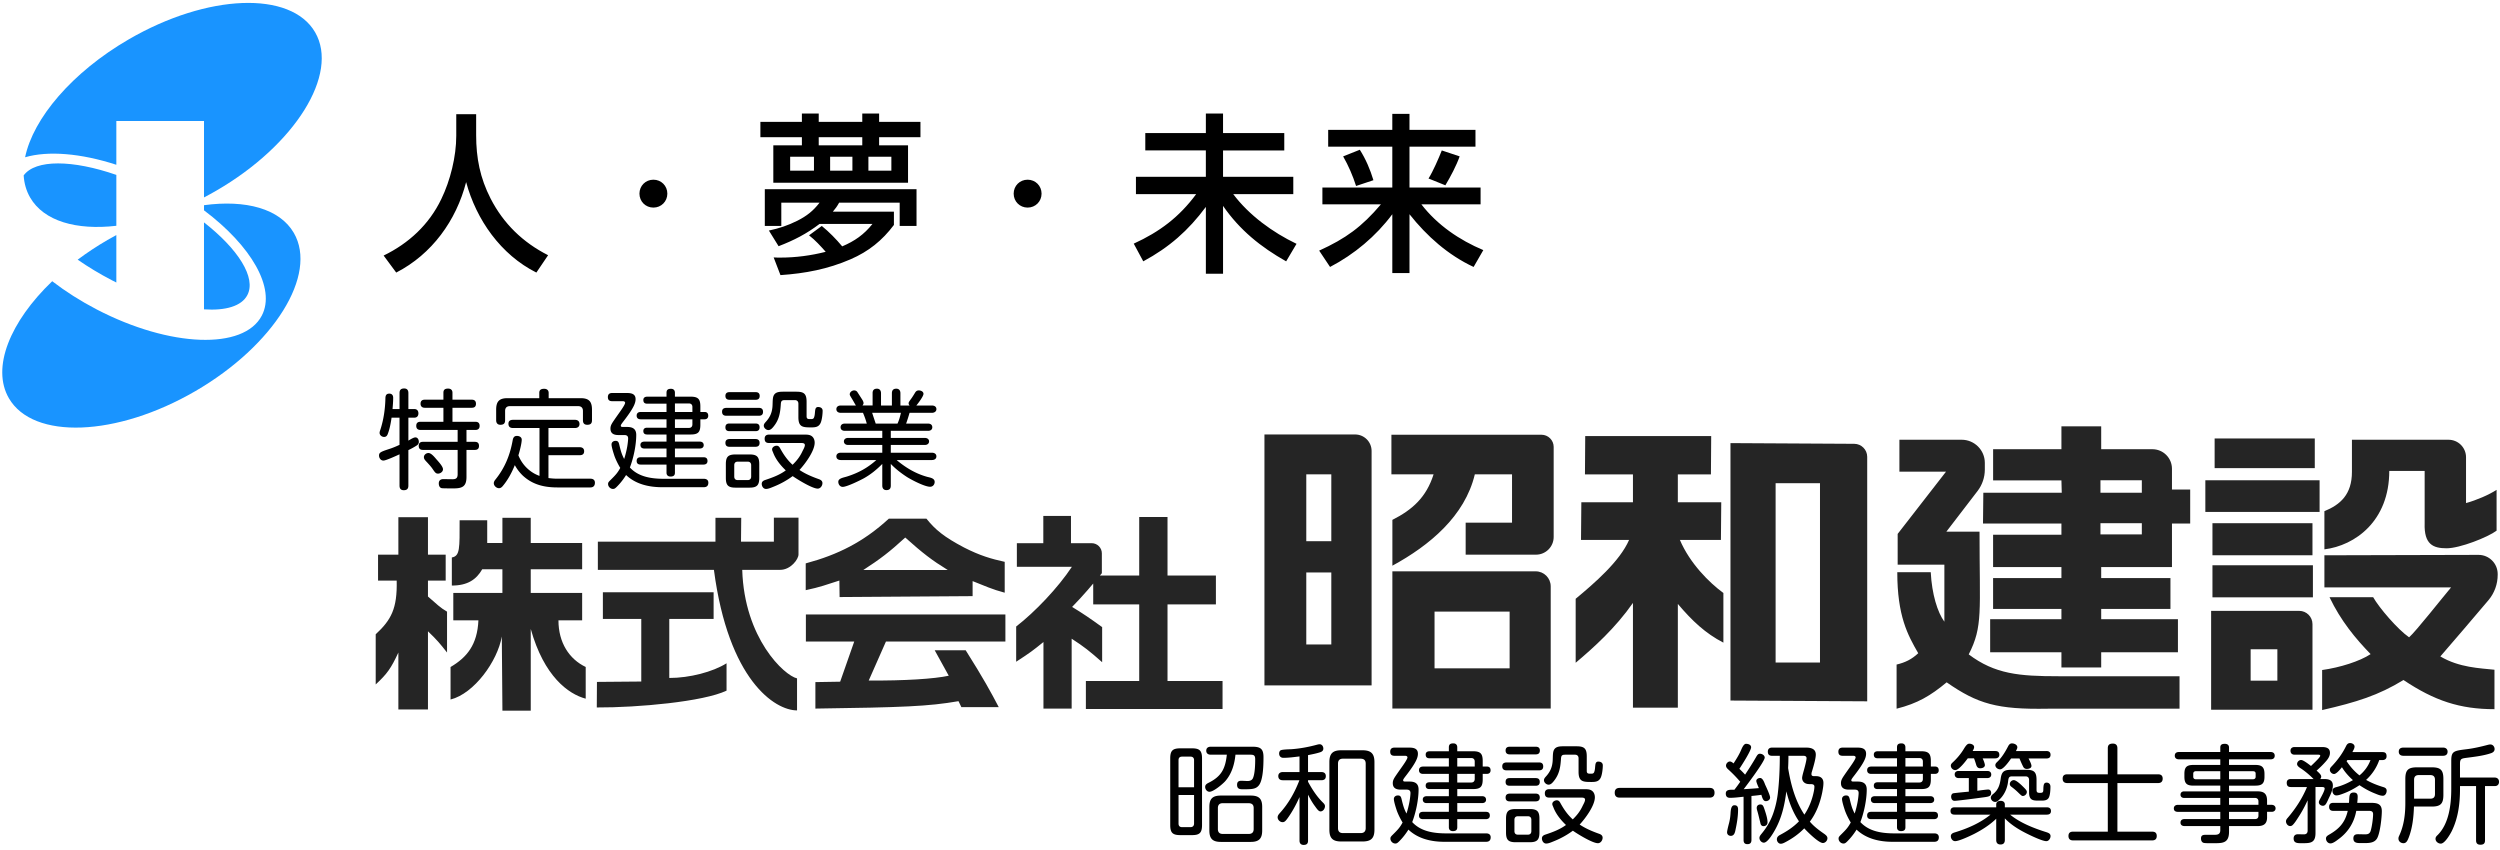 <?xml version="1.0" encoding="utf-8"?>
<svg xmlns="http://www.w3.org/2000/svg" width="220.46" height="74.953" xml:space="preserve">
  <style>
    .st0{fill:#252525}.st1{fill:#1994ff}
  </style>
  <g id="レイヤー_1">
    <path class="st0" d="M33.338 51.199v-2.288h1.792v-3.305h2.609v3.305h1.563v2.288h-1.563v1.404c.796.685 1.058.974 1.683 1.335v3.603c-.625-.789-.873-1.099-1.683-1.872v6.892H35.13v-5.017c-.648 1.389-.981 1.87-1.999 2.813v-4.424c1.373-1.272 1.908-2.274 1.851-4.735h-1.644zm6.636 3.505v-2.416h4.33v-2.09h-1.778c-.518.907-1.29 1.439-2.681 1.439v-2.476c.727-.131.686-.796.686-3.28h2.434v2.001h1.34v-2.22h2.498v2.22h4.534v2.316h-4.534v2.09h4.534v2.416h-2.09c0 1.968.95 3.421 2.403 4.113v2.796c-1.534-.407-3.679-1.968-4.846-6.149v7.207h-2.498l-.054-6.542c-.38 2.186-2.443 5.036-4.52 5.558v-2.866c1.444-.852 2.362-1.959 2.457-4.118h-2.215zM63.092 47.769v-2.106h2.273l-.02 2.106h5.07v1.129c0 .407-.676 1.354-1.625 1.354h-3.337c.183 6.05 3.71 9.318 4.833 9.57v2.824c-1.952 0-6.054-2.661-7.33-12.394H52.721v-2.483h10.371zm-6.543 6.813h-3.385v-2.355h9.765v2.355H59.02v5.204c1.792 0 3.842-.534 5.05-1.295v2.413c-2.051.976-7.819 1.497-11.443 1.483l.014-2.253 3.909-.034v-5.518zm13.866-8.932v2.119h-2.172V45.65h2.172zM81.696 45.737c.777.97 1.547 1.612 3.324 2.547 1.388.709 2.395 1.002 3.579 1.261v2.722c-1.111-.294-1.776-.607-2.831-1.023v1.326l-11.729.081-.02-1.456c-1.073.346-1.727.59-2.968.849v-2.362c2.832-.761 5.092-1.886 7.332-3.946h3.313zm-9.791 14.414 2.184-.037 1.24-3.539h-4.263v-2.386H88.66v2.386H78.125l-1.518 3.438c3.155.02 5.799-.147 7.057-.425l-1.239-2.245h2.733c1.555 2.462 2.248 3.736 2.914 5.013h-3.296l-.251-.524c-2.681.465-4.865.543-12.621.654v-2.335zm11.675-9.884c-1.398-.859-2.205-1.481-3.752-2.865-1.408 1.289-2.195 1.886-3.701 2.865h7.453zM89.61 55.249c1.658-1.283 3.692-3.416 4.914-5.267h-4.853V47.9h2.332v-2.404h2.44V47.9h1.825c.496 0 .898.402.898.898v1.75c-.843 1.012-1.591 1.922-2.623 2.973.944.574 1.575 1.002 2.649 1.78v3.095c-1.11-.98-1.598-1.369-2.689-2.073v6.164h-2.487v-5.871c-.962.777-1.13.907-2.406 1.739v-3.106zm10.85 4.804v-6.754h-4.056v-2.548h4.056v-5.157h2.496v5.157h4.267v2.548h-4.267v6.754h4.853v2.467H95.757v-2.467h4.703z"/>
    <path d="M41.989 10.071v1.845c0 2.025.345 3.78 1.275 5.595 1.14 2.22 2.85 3.87 5.07 4.995l-1.035 1.53c-3.135-1.575-5.294-4.649-6.194-7.979-.87 3.39-3.015 6.36-6.165 7.979l-1.11-1.5c2.22-1.08 4.005-2.729 5.085-4.979.795-1.635 1.32-3.75 1.32-5.58v-1.905h1.754zM57.619 15.846c.69 0 1.23.54 1.23 1.23s-.54 1.23-1.23 1.23-1.23-.54-1.23-1.23.54-1.23 1.23-1.23zM70.714 10.747v-.735h1.485v.735h3.84v-.735h1.485v.735h3.645v1.35h-3.645v.72h2.55v3.3h-11.88v-3.3h2.52v-.72h-3.66v-1.35h3.66zm6.225 8.999h-4.665c-1.17.885-2.25 1.44-3.615 1.965l-.855-1.38c.915-.195 1.68-.45 2.52-.87.825-.42 1.38-.855 1.95-1.59h-3.375v2.055h-1.455v-3.24h13.379v3.24h-1.485v-2.055h-5.339c-.18.33-.315.51-.555.795h5.385v1.17c-1.035 1.38-2.235 2.34-3.825 3.03-2.01.87-3.99 1.245-6.18 1.395l-.6-1.56c.21.015.405.015.6.015 1.35 0 2.685-.18 3.99-.51-.465-.525-.915-1.02-1.47-1.455l1.125-.825c.66.54 1.26 1.155 1.8 1.8 1.095-.465 1.92-1.035 2.67-1.98zm-7.26-5.925v1.23h2.1v-1.23h-2.1zm2.52-1.725v.72h3.84v-.72h-3.84zm1.005 1.725v1.23h1.965v-1.23h-1.965zm3.375 0v1.23h2.025v-1.23h-2.025zM90.619 15.846c.69 0 1.23.54 1.23 1.23s-.54 1.23-1.23 1.23c-.689 0-1.23-.54-1.23-1.23s.54-1.23 1.23-1.23zM106.338 11.736v-1.725h1.515v1.725h5.4v1.53h-5.4v2.325h6.195v1.53h-5.295c1.395 1.86 3.479 3.375 5.58 4.38l-.915 1.545c-2.235-1.26-4.095-2.76-5.565-4.89v5.984h-1.515v-5.895c-1.545 2.085-3.24 3.57-5.52 4.8l-.84-1.56c2.295-1.05 4.005-2.34 5.505-4.365h-5.311v-1.53h6.165v-2.325h-5.34v-1.53h5.341zM122.779 11.451v-1.41h1.515v1.41h5.819v1.485h-5.819v3.6h6.27v1.485h-5.22c1.41 1.83 3.36 3.15 5.46 4.035l-.855 1.485c-2.25-1.05-4.124-2.715-5.654-4.65v5.19h-1.515v-5.19c-1.44 1.935-3.36 3.54-5.49 4.65l-.96-1.44c2.34-1.065 3.765-2.1 5.444-4.08h-5.159v-1.485h6.165v-3.6h-5.655v-1.485h5.654zm-1.665 4.44-1.53.51c-.285-.9-.675-1.8-1.14-2.61l1.47-.585c.525.825.915 1.74 1.2 2.685zm6.344.45-1.485-.6c.39-.615.9-1.785 1.17-2.475l1.575.525c-.285.81-.81 1.8-1.26 2.55z"/>
    <g>
      <path class="st0" d="M120.953 39.769v20.672h-9.449V38.313h7.993c.804 0 1.456.652 1.456 1.456zm-3.553 7.958V41.83h-2.207v5.897h2.207zm0 9.103v-6.345h-2.207v6.345h2.207zm19.609-17.416v7.938c0 .862-.699 1.561-1.561 1.561h-6.2v-2.821h4.089V41.83h-3.281c-.88 3.69-4 6.276-7.27 8.056v-4.042c1.762-.891 2.991-1.983 3.633-4.015H122.7v-3.492h13.233c.594.001 1.076.483 1.076 1.077zm-.261 12.294v10.773l-13.963-.001V50.382h12.637c.733 0 1.326.593 1.326 1.326zm-3.623 2.226h-6.621v5h6.621v-5zM139.42 47.616l.029-3.322H144v-2.457h-4.232l.023-3.384H150.9l-.023 3.384h-2.919v2.457h3.829l-.029 3.322h-3.617c.871 2.048 2.571 3.754 3.834 4.676v4.379c-1.582-.819-2.742-1.911-4.016-3.413v9.146H144v-9.237c-1.544 2.215-3.481 3.959-5.051 5.278v-5.642c1.638-1.361 3.89-3.299 4.709-5.187h-4.238zm25.238-7.33v21.559l-12.058-.068V39.075l10.915.062c.632.004 1.143.517 1.143 1.149zm-4.164 18.136V42.611h-3.913v15.812h3.913zM170.261 50.46c.101 1.942.596 3.539 1.202 4.364v-5.028h-4.119v-2.714l4.263-5.487h-4.11v-2.817h5.49c1.128 0 2.043.915 2.043 2.043v.588c0 .683-.225 1.347-.641 1.889l-2.752 3.588h2.926c0 7.078.313 8.342-.953 10.82 2.312 1.743 4.453 1.927 7.913 1.927H192.2v2.863h-11.617c-4.449.082-6.185-.422-8.919-2.325-1.421 1.179-2.559 1.858-4.415 2.325v-3.892c.763-.181 1.342-.466 1.908-1-.934-1.618-1.847-3.293-1.847-7.143h2.951zm11.524 4.145v-.907h-6.026v-2.722h6.026v-.969h-6.026v-2.853h6.026v-.989h-6.916l.029-2.713h6.916l-.029-1.09h-6.024v-2.749h6.024v-2.015h3.507v2.015h4.515c.953 0 1.726.773 1.726 1.726v1.829h1.607v2.997h-1.607v3.842h-6.241v.969h6.107v2.722h-6.107v.907h6.767v2.915h-6.767v1.342h-3.507V57.52H175.5v-2.915h6.285zm7.09-11.153V42.35h-3.648v1.102h3.648zm-3.648 3.676h3.648v-.989h-3.648v.989zM195.103 49.85h8.859v2.823h-8.859zM202.752 53.868h-7.766v8.722h8.938v-7.55c0-.648-.525-1.172-1.172-1.172zm-1.925 6.154h-2.356v-2.767h2.356v2.767zM195.295 38.664h8.832v2.617h-8.832zM195.103 46.139h8.82v2.829h-8.82zM194.476 42.35h10.075v2.794h-10.075zM217.464 44.363V40.32c0-.851-.69-1.541-1.541-1.541h-8.52v2.832c0 2-1.029 2.896-2.428 3.467v3.366c2.695-.329 5.721-2.49 5.721-6.913h3.12v4.619c-.062 1.87.761 2.2 1.937 2.2s3.633-.975 4.406-1.553v-3.601c-.668.437-1.764.91-2.695 1.167zM220.256 50.674v-.062c-.004-.931-.762-1.684-1.693-1.681l-13.588.037v2.83h11.172c-.79.935-3.105 3.881-3.704 4.403-1.008-.7-2.634-2.592-3.169-3.539h-3.848c.988 2.078 2.304 3.662 3.625 5.02-.953.632-2.696 1.183-4.276 1.403v3.531c3.038-.695 4.951-1.292 7.173-2.65 2.737 1.831 4.979 2.572 8.024 2.572V59.06c-1.28-.138-3.107-.185-4.773-1.173 1.008-1.152 3.075-3.583 4.231-4.946.54-.634.83-1.435.826-2.267z"/>
    </g>
    <g>
      <path d="M35.233 36.072v-1.417c0-.275.133-.399.409-.399.256 0 .371.152.371.399v1.417h.523c.238 0 .361.152.361.38s-.124.38-.361.38h-.523v2.024c.152-.086.447-.285.618-.285.209 0 .304.209.304.399 0 .161-.095.266-.229.342-.228.143-.456.267-.694.381v3.137c0 .275-.133.399-.409.399-.257 0-.371-.152-.371-.399v-2.767c-.248.114-1.198.552-1.417.552-.238 0-.39-.219-.39-.447 0-.256.162-.332.827-.551.333-.104.666-.238.979-.39v-2.396h-.701c-.066.466-.171 1.045-.352 1.482-.057.133-.152.219-.304.219-.2 0-.399-.152-.399-.361 0-.057.009-.114.066-.275.295-.903.428-1.854.447-2.804.01-.238.095-.38.342-.38.228 0 .342.143.342.361 0 .333-.028.666-.057.998h.618zm5.904 5.98c0 .836-.352 1.017-1.131 1.017-.209 0-.951 0-1.046-.019-.209-.038-.266-.257-.266-.418 0-.257.152-.381.399-.381.257 0 .551.01.808.01.323 0 .456-.104.456-.447v-2.139h-3.061c-.247 0-.371-.114-.371-.361s.143-.352.371-.352h3.061v-1.046h-3.27c-.238 0-.38-.114-.38-.361 0-.256.133-.361.38-.361h2.015v-1.235h-1.645c-.218 0-.371-.114-.371-.352 0-.247.133-.361.371-.361h1.645v-.618c0-.285.171-.361.418-.361.228 0 .38.124.38.361v.618h1.702c.237 0 .371.114.371.361s-.133.352-.371.352H39.9v1.235h2.015c.238 0 .38.105.38.361 0 .247-.143.361-.38.361h-.779v1.046h.732c.238 0 .371.104.371.361 0 .247-.133.352-.371.352h-.732v2.377zm-2.595-1.484c.238.267.523.599.523.817s-.238.381-.438.381c-.19 0-.266-.104-.456-.381-.143-.219-.323-.408-.495-.599-.209-.219-.294-.313-.294-.476 0-.199.199-.361.399-.361.276.001.58.42.761.619zM47.575 41.966v-4.221h-2.329c-.257 0-.409-.104-.409-.38 0-.257.171-.343.409-.343h5.457c.238 0 .399.124.399.371 0 .237-.171.352-.399.352h-2.338v1.692h2.757c.218 0 .39.104.39.352 0 .257-.152.352-.39.352h-2.757v2.016c.275.038.551.057.827.057h2.88c.229 0 .39.114.39.352 0 .276-.143.419-.409.419h-2.861c-1.16 0-2.177-.219-3.061-1.018a3.747 3.747 0 0 1-.732-.95c-.266.655-.608 1.302-1.064 1.844-.085.104-.19.19-.333.19-.218 0-.456-.209-.456-.438 0-.123.066-.229.143-.323.827-1.026 1.283-2.139 1.521-3.46.038-.219.124-.39.371-.39.209 0 .428.104.428.332 0 .323-.19 1.056-.294 1.379.329.835 1.005 1.511 1.86 1.815zm-.019-7.32c0-.285.181-.361.437-.361.229 0 .39.124.39.361v.466h2.813c.732 0 1.008.285 1.008 1.017v.931c0 .285-.133.399-.418.399-.266 0-.38-.143-.38-.399v-.817c0-.276-.143-.428-.428-.428H44.97c-.285 0-.428.152-.428.428v.817c0 .285-.133.399-.418.399-.248 0-.371-.161-.371-.399v-.931c0-.732.276-1.017 1.008-1.017h2.795v-.466zM58.596 42.223h3.479c.219 0 .39.104.39.342 0 .276-.143.399-.409.399h-3.679c-1.15 0-2.32-.266-3.166-1.074-.238.381-.504.723-.818 1.036-.162.162-.228.19-.342.19-.228 0-.428-.209-.428-.428 0-.114.019-.162.19-.333.513-.504.656-.675.884-1.093-.218-.352-.437-.817-.532-1.112-.19-.58-.238-.837-.238-.96 0-.2.171-.314.352-.314s.266.067.323.305c.162.685.237.894.437 1.293.095-.275.209-.723.276-1.112.038-.229.076-.542.076-.703 0-.219-.133-.295-.333-.295h-.523c-.39 0-.703-.124-.703-.57 0-.143.028-.257.114-.419.067-.123.209-.332.666-.979.428-.599.513-.798.513-.875 0-.104-.104-.143-.199-.143h-.941c-.247 0-.38-.104-.38-.361 0-.247.133-.361.38-.361h1.293c.38 0 .77.067.77.542 0 .342-.162.77-.998 1.863-.266.343-.304.409-.304.476 0 .086.047.114.19.114h.371c.495 0 .799.181.799.703 0 .894-.238 2.034-.561 2.871.788.855 1.948.998 3.051.998zm2.3-7.244c.666 0 .865.209.865.865v.485h.371c.219 0 .323.124.323.333 0 .2-.124.314-.323.314h-.371v.475c0 .666-.2.865-.865.865h-1.378v.628h2.196c.2 0 .342.104.342.313 0 .199-.152.295-.342.295h-2.196v.77h2.519c.229 0 .352.095.352.333 0 .219-.152.313-.352.313h-2.519v.723c0 .257-.162.333-.39.333-.219 0-.352-.124-.352-.333v-.723h-2.272c-.218 0-.361-.086-.361-.323s.143-.323.361-.323h2.272v-.77h-1.958c-.209 0-.342-.104-.342-.323 0-.2.162-.285.342-.285h1.958v-.628h-1.711c-.2 0-.333-.085-.333-.304 0-.21.133-.295.333-.295h1.711v-.741h-2.272c-.209 0-.361-.095-.361-.323s.152-.323.361-.323h2.272v-.732h-1.701c-.229 0-.342-.095-.342-.333 0-.2.152-.285.342-.285h1.701v-.342c0-.275.143-.352.399-.352.219 0 .342.133.342.342v.352h1.379zm-1.378 1.35h1.54v-.447c0-.19-.114-.304-.304-.304h-1.236v.751zm0 1.406h1.236c.19 0 .304-.113.304-.313v-.446h-1.54v.759zM66.926 35.968c.228 0 .361.104.361.352 0 .238-.133.342-.361.342h-2.88c-.229 0-.371-.104-.371-.352 0-.238.133-.333.371-.342h2.88zm-.295-1.388c.219 0 .361.095.361.333s-.133.342-.361.342h-2.3c-.219 0-.361-.104-.361-.342s.143-.333.361-.333h2.3zm-.009 2.766c.228 0 .361.096.361.333 0 .247-.133.342-.361.342h-2.291c-.228 0-.361-.095-.361-.332 0-.247.124-.343.361-.343h2.291zm0 1.369c.219 0 .361.104.361.342 0 .248-.143.343-.371.343h-2.281c-.228 0-.361-.104-.361-.343 0-.237.133-.332.361-.342h2.291zm.333 3.422c0 .656-.209.865-.865.865h-1.227c-.656 0-.855-.209-.855-.865V40.93c0-.656.209-.855.865-.855h1.217c.656 0 .865.199.865.855v1.207zm-1.902-1.426c-.199 0-.304.114-.304.313v.999c0 .199.105.313.304.313h.884c.19 0 .304-.114.304-.313v-.999c0-.199-.114-.313-.304-.313h-.884zm7.149 1.54c.171.058.323.152.323.352 0 .229-.171.485-.418.485-.475 0-1.787-.809-2.206-1.103-.513.38-1.083.693-1.682.932-.276.113-.476.199-.675.199-.228 0-.371-.237-.371-.447 0-.209.152-.294.333-.352.627-.209 1.246-.437 1.787-.836-.465-.447-.884-.96-1.112-1.56-.038-.104-.095-.189-.095-.295 0-.189.219-.322.399-.322.152 0 .237.095.304.218.294.542.637 1.046 1.103 1.464.342-.332.637-.693.855-1.159.085-.181.228-.409.228-.58 0-.161-.171-.181-.304-.181H67.82c-.266 0-.39-.114-.39-.38 0-.257.152-.361.39-.361h3.118c.237 0 .485 0 .675.161.162.134.228.353.228.552 0 .741-.855 1.882-1.34 2.405.522.352 1.112.599 1.701.808zm-1.958-7.709c.675 0 .884.209.884.894v1.283c0 .219.133.238.285.238h.133c.18 0 .228-.085.266-.229.047-.161.047-.323.066-.484.019-.181.057-.352.266-.352.219 0 .399.104.399.333 0 .294-.057.789-.171 1.055-.162.371-.456.409-.817.409-.741 0-1.15-.01-1.15-.894v-1.198c0-.19-.114-.314-.304-.314h-.875c-.285 0-.352.076-.371.361-.047.742-.143 1.359-.627 1.958-.114.143-.266.323-.466.323s-.409-.19-.409-.39c0-.124.076-.219.152-.305.361-.389.552-.77.608-1.302.029-.275.01-.589.057-.865.095-.494.495-.522.932-.522h1.142zM76.948 34.675c0-.256.114-.399.39-.399.238 0 .353.171.353.399v1.084h.96v-1.084c0-.256.123-.399.39-.399.247 0 .361.171.361.399v1.084h.808c-.057-.057-.085-.124-.085-.2s.047-.152.228-.399c.133-.181.295-.456.361-.561.076-.114.171-.171.313-.171.171 0 .409.095.409.304 0 .219-.466.827-.628 1.027h1.369c.209 0 .399.095.399.323 0 .218-.199.323-.399.323h-1.968c-.095.323-.19.637-.304.95h1.948c.2 0 .361.104.361.323 0 .209-.161.313-.361.313h-3.299v.628h3.014c.19 0 .361.104.361.304 0 .209-.171.313-.361.313h-3.014v.685h3.622c.209 0 .399.096.399.323 0 .229-.19.323-.399.323h-3.108c.799.675 1.692 1.207 2.7 1.483.247.066.655.114.655.446 0 .229-.161.428-.399.428-.475 0-1.606-.589-2.034-.855-.513-.332-1.008-.713-1.436-1.159v1.91c0 .276-.123.399-.39.399-.247 0-.361-.171-.361-.399v-1.91c-.494.504-1.045.95-1.653 1.283-.353.189-1.474.741-1.835.741-.238 0-.39-.219-.39-.446 0-.305.418-.361.761-.466.999-.314 1.816-.761 2.595-1.455h-3.137c-.2 0-.39-.095-.39-.323s.19-.323.39-.323h3.66v-.685h-3.032c-.181 0-.352-.104-.352-.313 0-.199.171-.304.352-.304h3.032v-.628h-3.317c-.2 0-.361-.104-.361-.313 0-.219.162-.323.361-.323h1.949c-.086-.323-.2-.637-.333-.95h-1.958c-.2 0-.39-.095-.39-.323 0-.229.19-.323.39-.323h1.331c-.095-.152-.237-.418-.361-.618-.171-.275-.181-.323-.181-.361 0-.209.209-.352.39-.352.124 0 .228.057.286.152.104.162.285.437.446.694.066.114.096.209.096.275 0 .076-.048.152-.096.209h.894v-1.083zm-.038 1.73c.104.323.209.637.314.95h1.92c.143-.295.228-.627.304-.95H76.91z"/>
    </g>
    <g>
      <path d="M106 72.75c0 .685-.209.894-.884.894h-1.027c-.684 0-.894-.209-.894-.894v-5.865c0-.685.209-.894.894-.894h1.027c.675 0 .884.209.884.894v5.865zm-.703-3.327v-2.396c0-.19-.114-.304-.304-.304h-.761c-.199 0-.304.113-.304.304v2.396h1.369zm-1.369 3.204c0 .199.105.313.304.313h.761c.19 0 .304-.124.304-.313v-2.52h-1.369v2.52zm4.097-3.717c-.237.256-1.017.912-1.369.912-.219 0-.38-.219-.38-.428 0-.19.143-.285.295-.361 1.15-.57 1.483-1.255 1.616-2.481h-1.416c-.229 0-.399-.113-.399-.352 0-.247.171-.352.399-.352h3.66c.713 0 .989.171.989.922 0 .628-.019 1.978-.399 2.472-.276.361-.656.352-1.35.361-.304 0-.58 0-.58-.399 0-.247.124-.352.361-.352.19 0 .38.02.57.02.19 0 .38-.058.466-.248.181-.398.2-1.217.2-1.663 0-.323-.095-.409-.409-.409h-1.331c-.086.855-.334 1.702-.923 2.358zm3.28 4.316c0 .731-.285 1.017-1.017 1.017h-2.624c-.732 0-1.018-.285-1.018-1.017v-2.062c0-.732.286-1.008 1.018-1.008h2.624c.732 0 1.017.275 1.017 1.008v2.062zm-3.489-2.396c-.275 0-.418.152-.418.428v1.854c0 .275.143.428.418.428h2.31c.285 0 .428-.152.428-.428v-1.854c0-.285-.143-.418-.428-.428h-2.31zM115.348 68.083h1.169c.238 0 .399.104.399.361 0 .266-.162.36-.399.36h-1.169v.134c.361.665.78 1.321 1.331 1.854.085.086.162.171.162.304 0 .21-.162.457-.39.457-.152 0-.276-.152-.476-.438-.247-.323-.447-.685-.627-1.036v4.059c0 .267-.133.371-.39.371-.238 0-.361-.143-.361-.371v-3.85c-.285.637-.618 1.265-1.026 1.835-.19.266-.295.38-.466.38-.229 0-.438-.209-.438-.428 0-.152.095-.267.19-.371.77-.846 1.322-1.834 1.73-2.899h-1.464c-.238 0-.399-.113-.399-.37 0-.238.181-.352.399-.352h1.473v-1.379c-.475.058-.951.124-1.426.124-.228 0-.371-.152-.371-.381 0-.104.038-.219.124-.275.133-.086.779-.095.97-.104.77-.057 1.521-.199 2.253-.399.076-.019.152-.038.228-.038.2 0 .323.19.323.381 0 .161-.095.256-.247.313-.361.123-.732.189-1.103.266v1.492zm5.856 5.076c0 .761-.294 1.046-1.055 1.046h-1.873c-.751 0-1.046-.285-1.046-1.046v-5.951c0-.751.295-1.046 1.046-1.046h1.873c.751 0 1.055.295 1.055 1.046v5.951zm-2.786-6.255c-.285 0-.428.151-.428.437v5.685c0 .286.143.438.428.438h1.578c.285 0 .437-.151.437-.438v-5.685c0-.304-.152-.428-.437-.437h-1.578zM127.585 73.491h3.479c.219 0 .39.105.39.343 0 .275-.143.399-.409.399h-3.679c-1.15 0-2.32-.267-3.166-1.074-.238.38-.504.723-.818 1.036-.162.161-.228.19-.342.19-.229 0-.428-.21-.428-.429 0-.113.019-.161.19-.332.513-.504.656-.675.884-1.094-.218-.352-.437-.817-.532-1.112-.19-.579-.238-.836-.238-.96 0-.199.171-.313.352-.313s.266.066.323.304c.162.685.237.895.437 1.293.095-.275.209-.722.276-1.112.038-.228.076-.541.076-.703 0-.219-.133-.295-.333-.295h-.523c-.39 0-.703-.123-.703-.57 0-.143.028-.257.114-.418.067-.124.209-.333.666-.979.428-.599.513-.798.513-.874 0-.104-.104-.143-.199-.143h-.941c-.247 0-.38-.104-.38-.361 0-.247.133-.361.38-.361h1.293c.38 0 .77.066.77.542 0 .342-.162.77-.998 1.863-.266.342-.304.408-.304.475 0 .086.047.114.19.114h.371c.495 0 .799.181.799.704 0 .894-.238 2.034-.561 2.87.789.855 1.948.997 3.051.997zm2.301-7.243c.666 0 .865.209.865.865v.484h.371c.219 0 .323.124.323.333 0 .199-.124.313-.323.313h-.371v.476c0 .665-.2.865-.865.865h-1.378v.627h2.196c.2 0 .342.104.342.313 0 .2-.152.295-.342.295h-2.196v.771h2.519c.228 0 .352.095.352.332 0 .219-.152.314-.352.314h-2.519v.722c0 .257-.162.333-.39.333-.219 0-.352-.123-.352-.333v-.722h-2.272c-.218 0-.361-.086-.361-.323 0-.238.143-.323.361-.323h2.272v-.77h-1.958c-.209 0-.342-.104-.342-.323 0-.199.162-.285.342-.285h1.958v-.627h-1.711c-.2 0-.333-.086-.333-.305 0-.209.133-.295.333-.295h1.711v-.741h-2.272c-.209 0-.361-.095-.361-.323s.152-.323.361-.323h2.272v-.731h-1.701c-.229 0-.342-.096-.342-.333 0-.2.152-.285.342-.285h1.701v-.343c0-.275.143-.352.399-.352.219 0 .342.134.342.343v.352h1.379zm-1.379 1.35h1.54v-.446c0-.19-.114-.305-.304-.305h-1.236v.751zm0 1.407h1.236c.19 0 .304-.114.304-.313v-.447h-1.54v.76zM135.726 67.236c.228 0 .361.104.361.352 0 .238-.133.343-.361.343h-2.88c-.228 0-.371-.104-.371-.352 0-.238.133-.333.371-.343h2.88zm-.295-1.387c.219 0 .361.095.361.333 0 .237-.133.342-.361.342h-2.3c-.219 0-.361-.104-.361-.342 0-.238.143-.333.361-.333h2.3zm-.009 2.766c.228 0 .361.095.361.332 0 .248-.133.343-.361.343h-2.291c-.228 0-.361-.095-.361-.333 0-.247.124-.342.361-.342h2.291zm0 1.368c.219 0 .361.105.361.343 0 .247-.143.342-.371.342h-2.281c-.228 0-.361-.104-.361-.342s.133-.333.361-.343h2.291zm.332 3.423c0 .656-.209.865-.865.865h-1.227c-.656 0-.855-.209-.855-.865v-1.207c0-.656.209-.855.865-.855h1.217c.656 0 .865.199.865.855v1.207zm-1.901-1.426c-.199 0-.304.114-.304.313v.998c0 .199.105.313.304.313h.884c.19 0 .304-.114.304-.313v-.998c0-.199-.114-.313-.304-.313h-.884zm7.149 1.541c.171.057.323.151.323.352 0 .228-.171.484-.418.484-.475 0-1.787-.808-2.205-1.103-.514.38-1.084.694-1.683.932-.276.114-.476.2-.675.2-.228 0-.371-.238-.371-.447s.152-.295.333-.352c.627-.209 1.246-.438 1.788-.837-.466-.446-.884-.96-1.112-1.559-.038-.104-.095-.19-.095-.295 0-.19.219-.323.399-.323.152 0 .237.095.304.219.294.542.637 1.046 1.103 1.464.342-.333.637-.694.855-1.16.085-.181.228-.408.228-.579 0-.162-.171-.181-.304-.181h-2.852c-.266 0-.39-.114-.39-.381 0-.257.152-.361.39-.361h3.118c.237 0 .484 0 .675.162.162.133.228.352.228.551 0 .742-.855 1.883-1.34 2.405.522.351 1.112.6 1.701.809zm-1.959-7.71c.675 0 .884.209.884.894v1.283c0 .219.133.238.285.238h.133c.181 0 .228-.086.266-.229.047-.161.047-.323.066-.484.019-.181.057-.353.266-.353.219 0 .399.104.399.333 0 .295-.057.789-.171 1.056-.162.37-.456.408-.817.408-.742 0-1.15-.01-1.15-.894v-1.197c0-.19-.114-.314-.304-.314h-.875c-.285 0-.352.076-.371.361-.047.742-.143 1.359-.627 1.959-.114.143-.266.323-.466.323s-.409-.19-.409-.391c0-.123.076-.218.152-.304.361-.39.552-.771.608-1.303.029-.275.01-.589.057-.865.095-.494.495-.522.932-.522h1.142zM150.777 69.48c.276 0 .418.151.418.428 0 .275-.143.428-.418.428h-7.966c-.276 0-.418-.152-.418-.428 0-.285.143-.419.418-.428h7.966zM152.387 67.836c-.095-.086-.181-.19-.181-.323 0-.172.162-.361.342-.361.086 0 .172.038.323.171.238-.371.476-.741.656-1.16.086-.199.237-.57.447-.57.181 0 .446.076.446.305 0 .304-.827 1.587-1.036 1.901.171.161.343.332.504.513.333-.504.665-1.017.97-1.549.114-.2.19-.295.342-.295.19 0 .419.143.419.342 0 .333-1.56 2.405-1.854 2.785.447-.028.895-.057 1.341-.095-.076-.171-.229-.514-.229-.637 0-.162.19-.257.333-.257.229 0 .361.361.447.59.113.237.437.94.437 1.131 0 .199-.189.323-.38.323-.229 0-.313-.305-.39-.561-.285.047-.58.075-.875.104v3.878c0 .238-.104.371-.352.371-.237 0-.342-.124-.342-.361V70.26c-.399.038-.799.095-1.198.095-.247 0-.37-.123-.37-.38 0-.305.285-.333.541-.333h.219c.181-.229.352-.466.514-.703-.333-.39-.694-.761-1.074-1.103zm.066 4.829c.086-.314.133-.618.152-.932.019-.323.057-.723.342-.723.247 0 .323.143.323.37 0 .59-.095 1.188-.219 1.759-.047.247-.113.57-.418.57-.19 0-.333-.123-.333-.313.001-.132.096-.513.153-.731zm3.147-1.293c.171.504.267.855.267 1.15 0 .199-.152.332-.352.332-.143 0-.238-.095-.267-.228-.028-.124-.057-.238-.086-.353-.066-.275-.133-.561-.209-.808-.019-.066-.038-.143-.038-.219 0-.19.134-.304.323-.304.219.002.267.154.362.43zm.931 1.806c-.152.276-.646 1.132-.988 1.132-.209 0-.39-.21-.39-.419 0-.123.076-.228.151-.323.457-.542.818-1.141 1.056-1.815.199-.561.333-1.15.409-1.739.133-1.112.18-2.244.18-3.365h-.684c-.257 0-.371-.124-.371-.371 0-.229.143-.352.371-.352h2.994c.418 0 .865.095.865.618 0 .323-.171.94-.343 1.502a.696.696 0 0 0-.038.237c0 .143.134.162.247.162h.162c.39 0 .646.189.646.599 0 .219-.028.418-.104.827-.19.932-.523 1.825-1.094 2.585.371.438.827.771 1.293 1.094.124.095.257.199.257.371 0 .209-.19.418-.399.418-.38 0-1.378-.998-1.645-1.293-.494.514-1.084.922-1.711 1.245-.114.058-.229.114-.361.114-.199 0-.342-.199-.342-.39s.123-.305.285-.39c.608-.323 1.179-.694 1.663-1.198-.542-.798-.884-1.711-1.112-2.643-.15 1.198-.407 2.339-.997 3.394zm2.586-1.34c.428-.638.703-1.359.846-2.11.02-.114.038-.238.038-.361 0-.19-.161-.219-.323-.219-.181 0-.361 0-.522-.104-.162-.104-.238-.267-.238-.447 0-.104.067-.361.114-.532.066-.228.276-.979.276-1.207 0-.162-.134-.209-.276-.209h-1.321c0 .361-.01.723-.028 1.083.236 1.434.617 2.879 1.434 4.106zM167.105 73.491h3.479c.218 0 .39.105.39.343 0 .275-.143.399-.409.399h-3.679c-1.15 0-2.319-.267-3.166-1.074-.237.38-.504.723-.817 1.036-.161.161-.228.19-.342.19-.229 0-.428-.21-.428-.429 0-.113.019-.161.189-.332.514-.504.656-.675.885-1.094-.219-.352-.438-.817-.532-1.112-.19-.579-.238-.836-.238-.96 0-.199.171-.313.352-.313s.267.066.323.304c.162.685.238.895.438 1.293.095-.275.209-.722.275-1.112.038-.228.076-.541.076-.703 0-.219-.133-.295-.332-.295h-.523c-.39 0-.703-.123-.703-.57 0-.143.028-.257.114-.418.066-.124.209-.333.665-.979.428-.599.514-.798.514-.874 0-.104-.104-.143-.2-.143h-.94c-.247 0-.381-.104-.381-.361 0-.247.134-.361.381-.361h1.292c.381 0 .771.066.771.542 0 .342-.162.77-.998 1.863-.267.342-.305.408-.305.475 0 .086.048.114.19.114h.371c.494 0 .798.181.798.704 0 .894-.237 2.034-.561 2.87.789.855 1.949.997 3.051.997zm2.3-7.243c.666 0 .865.209.865.865v.484h.371c.219 0 .323.124.323.333 0 .199-.124.313-.323.313h-.371v.476c0 .665-.199.865-.865.865h-1.378v.627h2.196c.199 0 .342.104.342.313 0 .2-.152.295-.342.295h-2.196v.771h2.52c.228 0 .352.095.352.332 0 .219-.152.314-.352.314h-2.52v.722c0 .257-.161.333-.39.333-.219 0-.352-.123-.352-.333v-.722h-2.272c-.219 0-.361-.086-.361-.323 0-.238.143-.323.361-.323h2.272v-.77h-1.959c-.209 0-.342-.104-.342-.323 0-.199.162-.285.342-.285h1.959v-.627h-1.711c-.2 0-.333-.086-.333-.305 0-.209.133-.295.333-.295h1.711v-.741h-2.272c-.209 0-.361-.095-.361-.323s.152-.323.361-.323h2.272v-.731h-1.702c-.228 0-.342-.096-.342-.333 0-.2.152-.285.342-.285h1.702v-.343c0-.275.143-.352.399-.352.218 0 .342.134.342.343v.352h1.379zm-1.378 1.35h1.54v-.446c0-.19-.114-.305-.305-.305h-1.235v.751zm0 1.407h1.235c.19 0 .305-.114.305-.313v-.447h-1.54v.76zM180.465 73.387c.171.058.36.124.36.343 0 .199-.151.446-.37.446-.361 0-1.379-.494-1.74-.675-.703-.352-1.368-.761-1.92-1.331v1.901c0 .247-.114.399-.38.399-.267 0-.381-.152-.381-.399v-1.872c-.57.551-1.245.979-1.948 1.34-.343.171-1.321.637-1.673.637-.229 0-.381-.219-.381-.437 0-.2.171-.285.343-.333 1.121-.343 2.233-.817 3.155-1.568h-3.165c-.219 0-.361-.086-.361-.323 0-.229.143-.323.361-.323h3.669v-.247c0-.229.181-.323.39-.323.21 0 .371.104.371.323v.247h3.698c.219 0 .37.095.37.332 0 .229-.151.314-.37.314h-3.232c.884.731 2.11 1.207 3.204 1.549zm-5.429-5.922c0 .209-.237.285-.408.285-.209 0-.305-.124-.361-.313-.058-.19-.114-.371-.19-.562h-.552c-.199.267-.779 1.036-1.103 1.036-.199 0-.39-.181-.39-.39 0-.123.076-.209.162-.285.37-.342.703-.731.97-1.169.256-.428.37-.485.503-.485.172 0 .419.096.419.295 0 .114-.048.2-.133.352h1.996c.228 0 .361.096.361.343 0 .209-.172.304-.361.304h-1.112c.095.18.199.494.199.589zm.295 2.158c.171 0 .257.143.257.294 0 .267-.152.323-.562.381-.607.085-2.424.323-2.661.323-.209 0-.305-.181-.305-.371 0-.123.058-.267.19-.295.143-.028 1.112-.123 1.369-.143v-1.197h-.894c-.209 0-.352-.114-.352-.333 0-.19.151-.295.332-.295h2.548c.2 0 .343.104.343.314 0 .209-.152.313-.353.313h-.874v1.121c.363-.055.838-.112.962-.112zm3.375-1.74c.685 0 .884.219.884.894v.865c0 .219.066.275.285.275.199 0 .305-.009.313-.237.01-.447.028-.665.295-.665.209 0 .333.151.333.352 0 .266-.02.798-.171 1.017-.143.209-.409.219-.638.219h-.266c-.476 0-.809-.047-.809-.713v-1.112c0-.199-.113-.313-.304-.313h-1.207c-.267 0-.305.133-.343.476-.066.542-.295 1.083-.675 1.482-.181.181-.295.295-.456.295-.209 0-.39-.181-.39-.38 0-.114.095-.229.189-.305.466-.37.608-.808.685-1.378.086-.646.333-.771.951-.771h1.324zm1.749-1.654c.228 0 .37.096.37.333s-.143.323-.37.323h-1.568c.104.2.256.504.256.656 0 .209-.247.266-.418.266-.133 0-.247-.066-.304-.181-.114-.219-.229-.484-.333-.741h-.741c-.172.247-.675.96-.97.96-.2 0-.419-.161-.419-.37 0-.114.067-.19.152-.276.409-.38.713-.884.979-1.397.076-.143.171-.247.333-.247.199 0 .475.114.475.343 0 .076-.019.123-.123.332h2.681zm-2.11 3.089c.313.305.39.399.39.522 0 .181-.171.353-.352.353-.096 0-.152-.058-.381-.276-.209-.209-.418-.38-.646-.551-.075-.058-.123-.134-.123-.229 0-.181.171-.342.352-.342s.521.286.76.523zM190.315 68.282c.247 0 .399.114.399.38 0 .267-.152.391-.399.391h-3.593v4.287h3.07c.257 0 .399.114.399.38 0 .267-.143.39-.399.39h-6.987c-.247 0-.399-.123-.399-.39 0-.266.143-.38.399-.38h3.07v-4.287h-3.574c-.266 0-.408-.124-.408-.391 0-.266.143-.38.408-.38h3.574v-2.301c0-.304.162-.408.447-.408.266 0 .399.143.399.408v2.301h3.594zM199.92 72.075c0 .561-.285.771-.827.771h-2.528v.494c0 .675-.247.902-.646.979-.19.038-.428.038-.685.038h-.39c-.162 0-.313 0-.466-.019-.209-.028-.285-.209-.285-.399 0-.305.209-.323.446-.323h.761c.305 0 .494-.076.494-.409v-.36h-3.155c-.2 0-.353-.096-.353-.305 0-.219.152-.313.353-.313h3.155v-.637h-3.735c-.2 0-.361-.076-.361-.305 0-.219.171-.313.361-.313h3.735v-.608h-3.185c-.181 0-.323-.095-.323-.285 0-.2.143-.295.323-.295h3.185v-.506h-2.367c-.589 0-.798-.19-.798-.789v-.247c0-.589.199-.789.789-.789h2.376v-.494h-3.641c-.209 0-.371-.095-.371-.323 0-.237.162-.323.371-.323h3.641v-.399c0-.266.172-.323.409-.323.209 0 .361.104.361.323v.399h3.669c.2 0 .361.095.361.323s-.152.323-.361.323h-3.669v.494h2.329c.58 0 .798.209.798.799v.237c0 .59-.209.789-.798.789h-2.329v.504h2.528c.58 0 .827.237.827.827v.361h.409c.181 0 .342.114.342.313 0 .2-.161.305-.342.305h-.409v.485zm-4.126-4.068h-2.148c-.143 0-.237.076-.237.219v.275c0 .143.095.219.237.219h2.148v-.713zm2.852.713c.151 0 .266-.058.266-.219v-.275c0-.162-.085-.219-.266-.219h-2.082v.713h2.082zm-2.082 2.253h2.595v-.305c0-.189-.113-.304-.304-.304h-2.291v.609zm0 .618v.637h2.291c.219 0 .304-.114.304-.305v-.332h-2.595zM202.015 69.404c-.247 0-.361-.114-.361-.371 0-.237.143-.333.361-.333h2.006a7.245 7.245 0 0 0-.999-.855c-.143-.104-.456-.257-.456-.466 0-.189.171-.361.361-.361.171 0 .637.343.865.532.076-.075.304-.285.504-.494.171-.171.313-.342.313-.408 0-.086-.095-.096-.171-.096h-2.092c-.219 0-.361-.123-.361-.352 0-.219.162-.323.361-.323h2.405c.352 0 .713.066.713.514 0 .323-.209.589-.418.817-.237.267-.494.514-.761.751.229.199.409.371.409.522 0 .086-.038.152-.086.219h.352c.39 0 .761.086.761.57 0 .343-.181.761-.333 1.065-.085.181-.161.37-.266.542-.104.161-.209.18-.276.18-.18 0-.36-.123-.36-.313 0-.095.057-.189.104-.275.104-.199.408-.723.408-.932 0-.114-.123-.133-.209-.133h-.599v4.059c0 .865-.447.894-1.112.894h-.162c-.323 0-.655-.009-.655-.418 0-.247.143-.371.38-.371.171 0 .352.01.522.01.219 0 .333-.114.333-.333v-2.671c-.237.514-.504 1.018-.817 1.492-.143.219-.342.552-.532.713a.291.291 0 0 1-.19.067c-.209 0-.37-.219-.37-.419 0-.123.075-.219.151-.304.694-.809 1.293-1.73 1.702-2.719h-1.425zm4.173 4.62c-.161.123-.456.352-.675.352-.229 0-.399-.209-.399-.438 0-.152.114-.237.237-.313.913-.514 1.445-1.074 1.683-2.12h-1.283c-.228 0-.361-.114-.361-.352 0-.247.134-.352.361-.352h1.388c.02-.143.02-.285.029-.409.019-.295.066-.504.39-.504.257 0 .352.124.352.361 0 .181-.02.371-.038.552h1.245c.532 0 .922.104.922.731 0 .552-.151 1.958-.428 2.415-.219.361-.646.399-1.045.399h-.399c-.305 0-.637-.01-.637-.409 0-.267.143-.371.39-.371.219 0 .428.01.646.01.237 0 .398-.048.484-.295.114-.352.219-1.103.219-1.482 0-.257-.162-.295-.39-.295h-1.094c-.19 1.047-.732 1.902-1.597 2.52zm.333-6.369c-.2.256-.504.599-.694.599s-.371-.181-.371-.371c0-.123.076-.219.162-.304.532-.562.932-1.103 1.273-1.797.076-.152.172-.257.353-.257.171 0 .39.114.39.313 0 .162-.124.343-.19.485h2.652c.257 0 .361.114.361.37 0 .219-.143.333-.361.333h-.285c-.229.666-.637 1.274-1.16 1.749.485.276.998.476 1.53.637.162.048.285.134.285.314 0 .199-.113.446-.342.446-.237 0-.494-.123-.713-.209-.476-.19-.922-.438-1.341-.723-.418.276-.864.523-1.33.704-.343.133-.542.199-.713.199-.21 0-.343-.199-.343-.399 0-.19.133-.275.305-.323.532-.133 1.026-.352 1.502-.627-.372-.331-.705-.702-.97-1.139zm2.518-.628h-2.034c-.028.028-.048.066-.076.095.323.476.685.903 1.141 1.255.427-.352.78-.827.969-1.35zM212.398 73.891c-.096.238-.2.466-.447.466-.237 0-.446-.161-.446-.408 0-.086.009-.134.085-.295.409-.894.522-1.873.522-2.833v-2.129c0-.789.248-1.027 1.037-1.027h1.292c.78 0 1.027.238 1.027 1.027v1.397c0 .789-.247 1.036-1.027 1.036h-1.568c-.028.912-.133 1.91-.475 2.766zm3.042-7.966c.228 0 .398.123.398.361 0 .247-.161.361-.398.361h-3.508c-.229 0-.399-.114-.399-.361 0-.257.161-.352.399-.361h3.508zm-1.122 4.506c.275 0 .408-.133.408-.409v-1.264c0-.267-.133-.409-.408-.409h-1.026c-.276 0-.409.143-.409.409v1.673h1.435zm5.666-1.864c.237 0 .39.143.39.38 0 .219-.134.371-.361.371h-.875v4.791c0 .285-.143.381-.408.381-.257 0-.381-.124-.381-.381v-4.791h-1.416v.237c0 1.312-.162 2.576-.723 3.727-.143.285-.618 1.112-.97 1.112-.229 0-.466-.181-.466-.428 0-.133.076-.228.171-.313 1.008-.988 1.217-2.671 1.217-4.098v-2.442c0-.865.19-.903 1.369-1.046.618-.076 1.236-.219 1.845-.38.075-.02.151-.038.237-.038.219 0 .371.199.371.408 0 .19-.143.305-.314.361-.693.237-1.502.323-2.225.418-.408.058-.513.104-.513.533v1.197h3.052z"/>
    </g>
  </g>
  <g id="レイヤー_2">
    <path class="st1" d="M2.087 15.468c.044.706.231 1.365.575 1.958 1.206 2.079 4.078 2.893 7.598 2.485v-4.487c-3.854-1.337-7.127-1.381-8.173.044z"/>
    <path class="st1" d="M10.259 14.53v-3.859h7.731v6.739c.368-.192.736-.394 1.103-.607 6.939-4.026 10.831-10.275 8.695-13.957-2.137-3.682-9.493-3.403-16.432.623-5.012 2.908-8.435 6.976-9.143 10.399 2.014-.588 4.905-.36 8.046.662zM21.815 26.019c.797-1.533-.816-4.054-3.826-6.409v7.67c1.908.126 3.316-.28 3.826-1.261zM10.259 24.913v-4.184c-.26.14-.52.283-.779.434-.934.542-1.813 1.125-2.63 1.736.917.637 1.932 1.251 3.023 1.818.129.067.258.132.386.196z"/>
    <path class="st1" d="M17.99 18.095v.453c4.156 3.12 6.353 6.867 5.099 9.28-1.587 3.055-8.103 2.815-14.552-.536-1.449-.753-2.771-1.599-3.933-2.493C.885 28.363-.777 32.428.785 35.12c2.137 3.682 9.493 3.403 16.432-.623s10.831-10.275 8.695-13.957c-1.243-2.143-4.255-2.943-7.922-2.445z"/>
  </g>
</svg>
